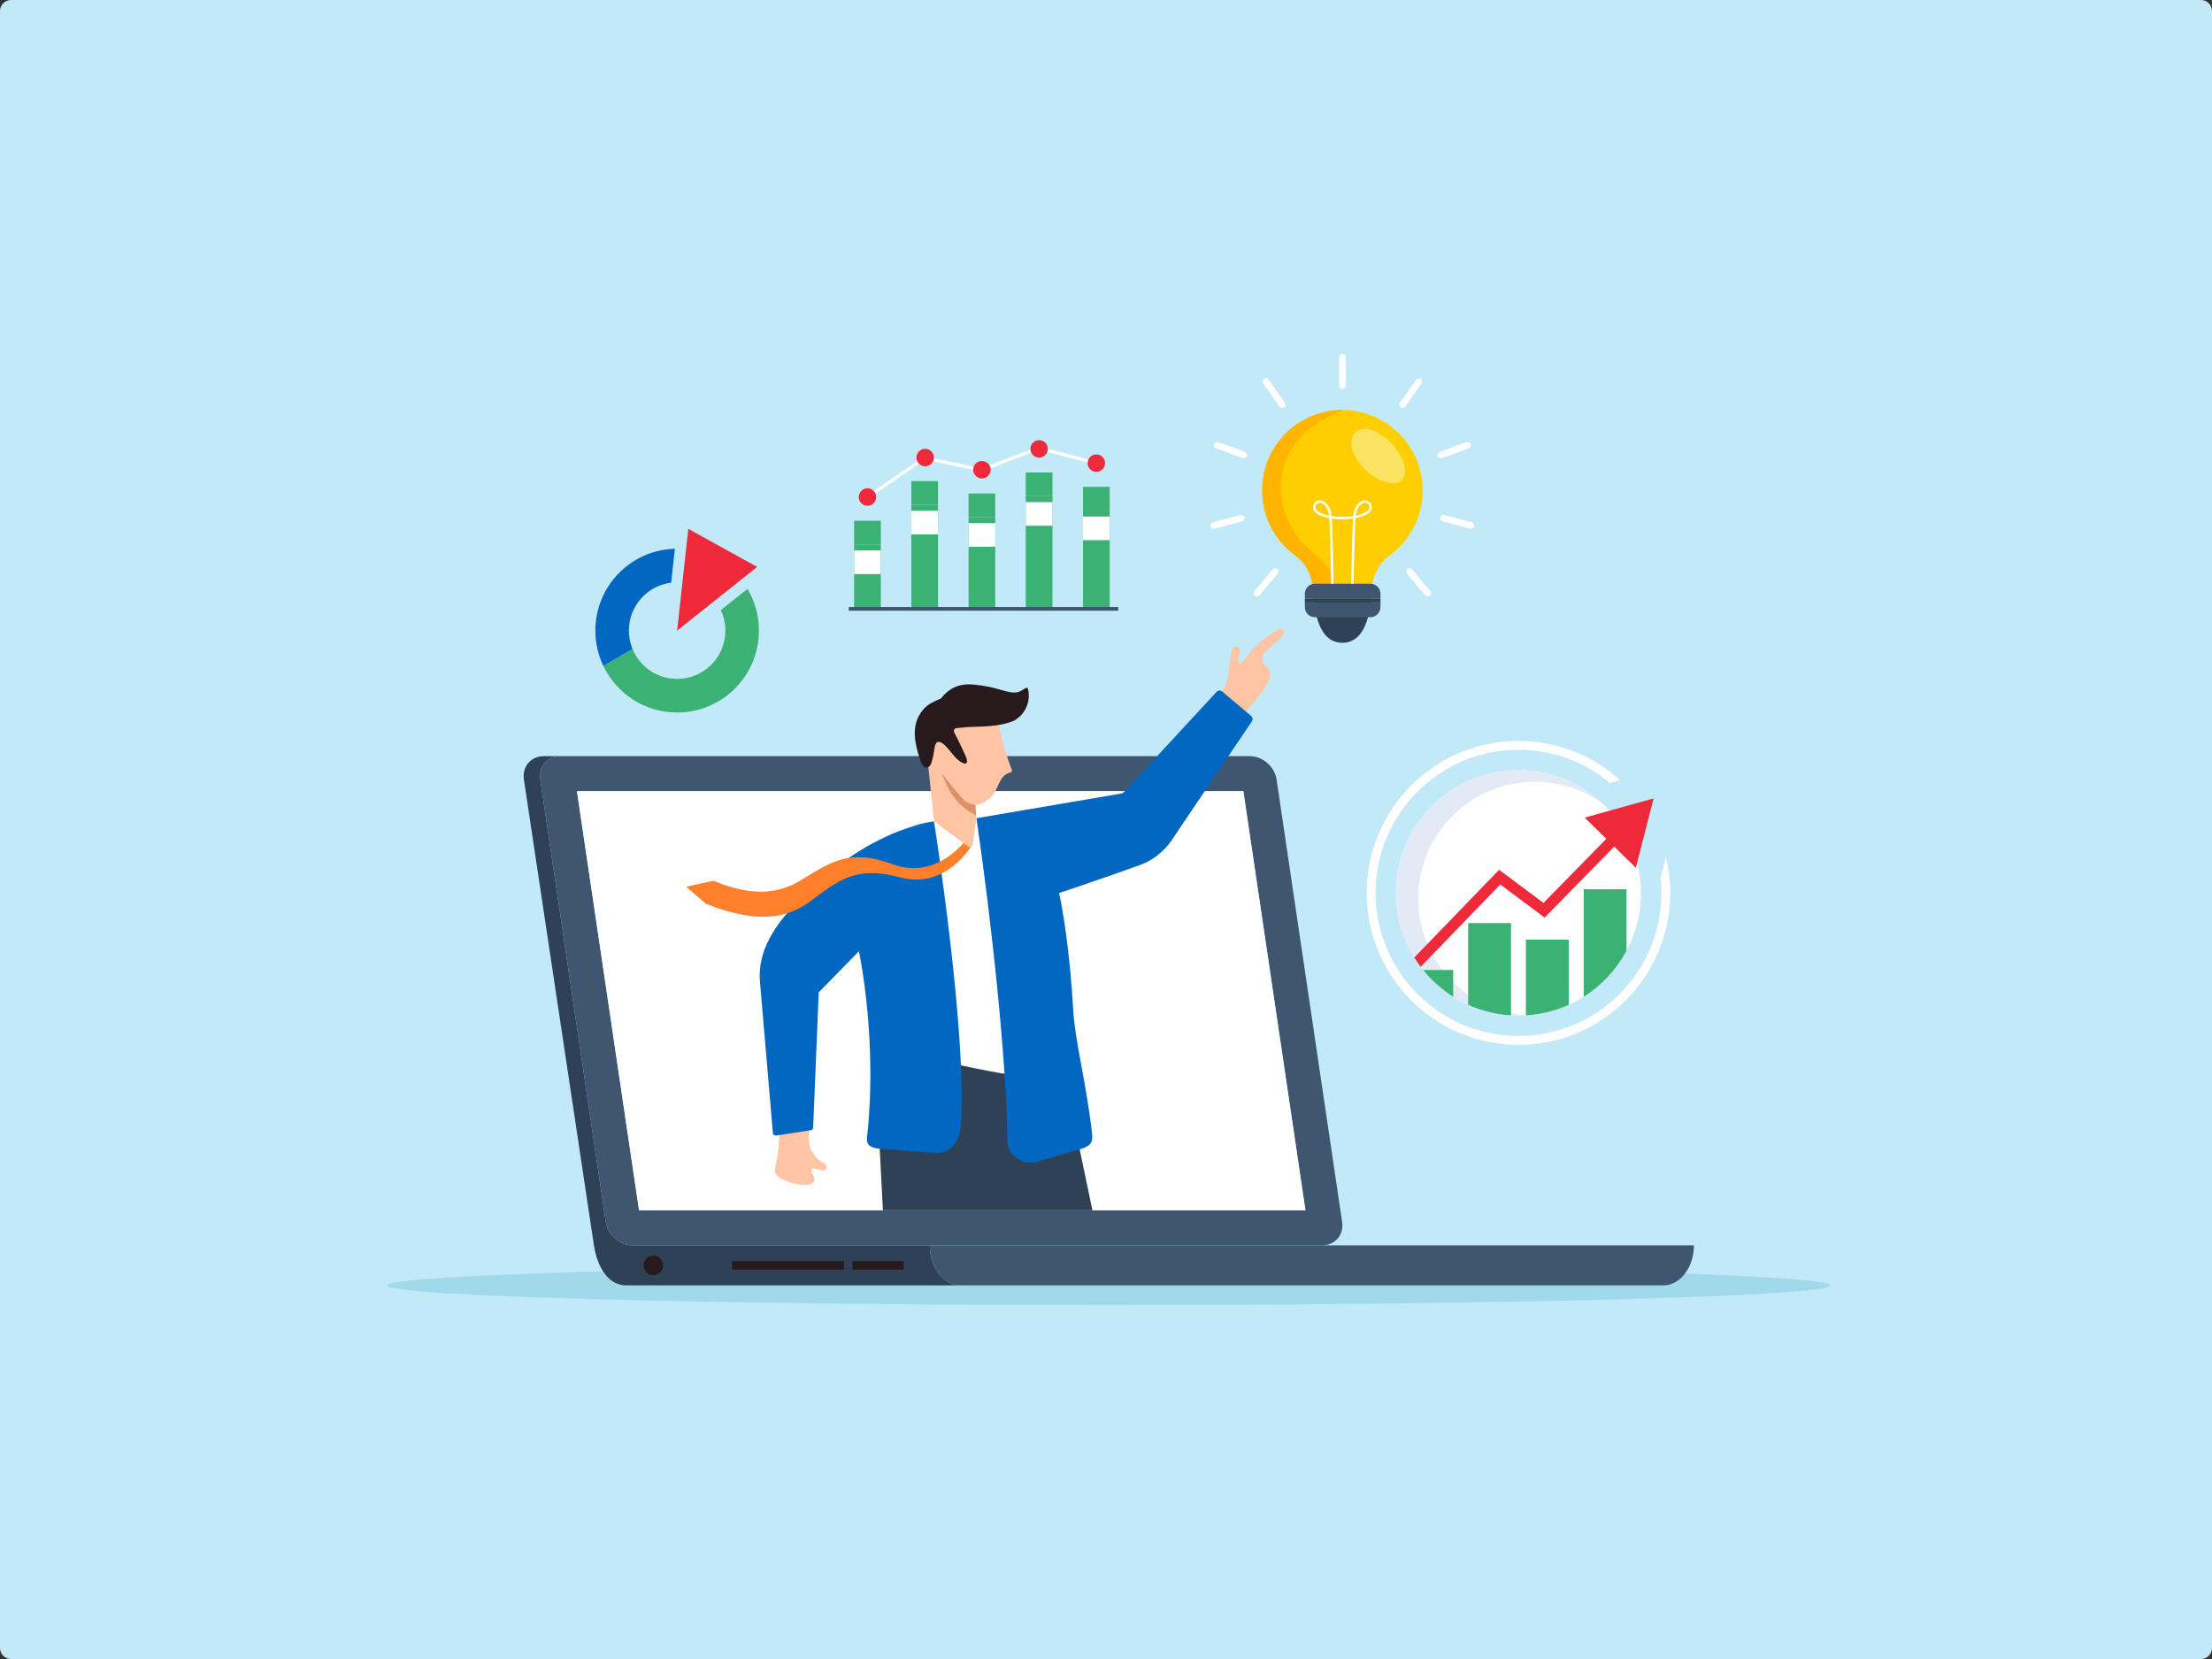<svg width="400" height="300" viewBox="0 0 400 300" fill="none" xmlns="http://www.w3.org/2000/svg">
<rect x="0" y="0" width="400" height="300" fill="#333333" stroke="none"/>
<path d="M0 2C0 0.895 0.895 0 2 0H398C399.105 0 400 0.895 400 2V298C400 299.105 399.105 300 398 300H2C0.895 300 0 299.105 0 298V2Z" fill="#C2E9F8"/>
<g clip-path="url(#clip0_814_6993)">
<path d="M200.501 236C272.574 236 331.001 234.407 331.001 232.441C331.001 230.476 272.574 228.882 200.501 228.882C128.427 228.882 70 230.476 70 232.441C70 234.407 128.427 236 200.501 236Z" fill="#A0DAEA"/>
<path d="M242.699 220.969L230.846 140.96C230.501 138.629 228.333 136.739 226.006 136.739H101.288C98.96 136.739 97.352 138.629 97.698 140.96L109.55 220.969C109.896 223.301 112.063 225.19 114.39 225.19H239.109C239.647 225.19 240.147 225.089 240.592 224.904C242.075 224.292 242.964 222.761 242.699 220.968V220.969ZM115.56 218.858L104.333 143.07H224.836L236.063 218.858H115.56Z" fill="#3E5670"/>
<path d="M236.063 218.858H115.56L104.333 143.071H224.836L236.063 218.858Z" fill="white"/>
<path d="M168.138 225.191H114.39C112.063 225.191 109.895 223.302 109.55 220.97L97.698 140.961C97.352 138.63 98.96 136.74 101.287 136.74H98.327C96 136.74 94.392 138.63 94.737 140.961L107.388 225.122C108.073 229.57 110.208 232.442 113.28 232.442H173.704C170.63 232.442 168.14 229.197 168.14 225.191H168.138Z" fill="#2F4154"/>
<path d="M118.134 230.572C117.166 230.572 116.379 229.786 116.379 228.816C116.379 227.846 117.165 227.059 118.134 227.059C119.104 227.059 119.889 227.845 119.889 228.816C119.889 229.787 119.103 230.572 118.134 230.572Z" fill="#27191C"/>
<path d="M152.621 228.048H132.39V229.585H152.621V228.048Z" fill="#27191C"/>
<path d="M163.423 228.048H154.157V229.585H163.423V228.048Z" fill="#27191C"/>
<path d="M306.311 225.191C306.311 229.196 303.82 232.442 300.748 232.442H173.703C170.629 232.442 168.139 229.197 168.139 225.191H306.31H306.311Z" fill="#3E5670"/>
<path d="M149.411 211.287C149.321 211.493 149.116 211.617 148.892 211.672C148.851 211.658 148.808 211.646 148.764 211.637L147.115 211.257C147.085 211.245 147.06 211.239 147.035 211.239C146.985 211.235 146.944 211.248 146.912 211.286C146.549 211.744 146.866 212.217 147.098 212.666C147.164 212.795 147.223 212.922 147.256 213.046C147.366 213.457 147.16 213.822 146.786 214.018C146.04 214.406 145.146 214.309 144.347 214.176C143.543 214.043 142.754 213.813 142.005 213.493C141.16 213.136 139.902 212.479 140.131 211.362C140.15 211.269 140.17 211.177 140.19 211.083C140.284 210.634 140.381 210.184 140.464 209.732C140.494 209.569 140.524 209.402 140.55 209.238C140.69 208.345 140.796 207.445 140.87 206.544C140.907 206.093 140.937 205.641 140.96 205.19C140.969 204.956 140.979 204.72 140.985 204.485C140.99 204.349 140.927 203.953 141 203.847C141.006 203.839 141.012 203.833 141.02 203.826C141.199 203.668 142.015 203.823 142.259 203.833C142.721 203.854 143.186 203.871 143.649 203.887C143.878 203.897 146.367 204.021 146.382 204.016C146.269 204.939 146.155 205.878 146.306 206.796C146.477 207.852 147.556 209.583 148.499 210.054C148.753 210.179 149.019 210.302 149.215 210.508C149.409 210.715 149.523 211.028 149.409 211.289L149.411 211.287Z" fill="#FEC5A4"/>
<path d="M165.809 157.31L156.753 170.545L148.053 179.449L147.042 203.888C147.035 204.125 146.866 204.324 146.635 204.37L140.364 205.352C140.069 205.409 139.788 205.199 139.762 204.898C139.762 204.898 137.424 177.531 137.424 177.529C136.943 171.903 140.225 167.241 143.916 163.384C148.179 158.928 153.258 154.773 158.76 152.005C160.52 151.119 161.902 150.482 163.771 149.855C164.633 149.566 165.24 149.353 166.283 149.034C166.478 148.975 168.264 148.572 168.9 148.527L165.809 157.31Z" fill="#0267C1"/>
<path d="M224.714 129.241C226.218 127.627 227.732 125.997 228.88 124.113C229.183 123.617 229.461 123.097 229.584 122.53C229.687 122.056 229.674 121.54 229.475 121.093C229.261 120.607 228.774 120.37 228.466 119.951C228.204 119.595 228.155 119.148 228.271 118.73C228.401 118.265 228.767 117.973 229.101 117.637C229.597 117.138 230.113 116.66 230.647 116.203C230.963 115.933 231.283 115.665 231.599 115.393C231.872 115.156 232.126 114.865 232.161 114.493C232.183 114.253 232.096 114.009 231.897 113.873C231.583 113.658 231.191 113.825 230.874 114C229.807 114.588 228.774 115.32 227.866 116.124C227.402 116.536 226.96 116.975 226.544 117.436C226.141 117.883 225.834 118.362 225.47 118.836C225.149 119.255 224.773 119.668 224.287 119.884C224.103 119.967 223.886 119.848 223.858 119.649C223.805 119.264 223.986 118.83 224.13 118.443C224.326 117.917 224.369 117.172 223.817 116.967C223.572 116.877 223.3 116.948 223.099 117.115C222.739 117.412 222.641 117.87 222.57 118.309C222.361 119.616 222.319 120.948 222.066 122.247C221.813 123.547 221.321 124.85 220.37 125.769C221.674 127.041 223.162 128.284 224.713 129.242L224.714 129.241Z" fill="#FEC5A4"/>
<path d="M176.566 147.958L202.791 143.489C202.951 143.461 203.098 143.382 203.208 143.263L219.993 125.11C220.26 124.821 220.705 124.793 221.007 125.044L226.243 129.465C226.534 129.708 226.592 130.132 226.381 130.445L211.853 151.961C210.454 154.033 208.432 155.603 206.08 156.445C200.387 158.483 189.62 162.277 185.908 163.173C179.795 164.649 170.628 158.437 167.95 154.21L176.566 147.958Z" fill="#0267C1"/>
<path d="M176.566 147.958L183.451 159.26L184.135 195.952L169.41 194.581L167.185 152.287L168.9 148.527L176.566 147.958Z" fill="white"/>
<path d="M197.541 218.858H159.656L158.133 189.265C171.043 191.939 182.87 195.159 192.625 195.323L197.541 218.858Z" fill="#2F4154"/>
<path d="M176.566 147.958C176.566 147.958 187.866 149.385 190.912 159.19C192.39 163.944 193.627 174.508 194.067 182.61C194.366 188.112 196.4 195.66 197.44 204.636C197.671 206.627 197.581 207.347 193.964 208.176L187.553 210.076C184.885 210.867 182.175 208.902 182.138 206.116C182.138 206.097 182.138 206.078 182.138 206.059C182.088 192.66 179.311 166.547 176.567 147.959L176.566 147.958Z" fill="#0267C1"/>
<path d="M154.958 170.191C157.217 180.723 158.089 194.14 156.782 205.71C156.635 207.012 157.355 207.622 159.256 207.733L169.137 208.48C170.542 208.586 171.903 207.935 172.684 206.76C173.274 205.875 173.639 204.842 173.725 203.752C175.033 187.457 168.899 148.525 168.899 148.525L154.957 170.19L154.958 170.191Z" fill="#0267C1"/>
<path d="M174.781 151.76C174.781 151.76 169.514 159.231 161.509 156.308C153.504 153.384 150.366 155.826 144.645 159.279C139.789 162.21 134.596 161.582 129.012 159.277L124.105 160.353L127.612 163.416C134.627 166.15 140.92 167.078 146.312 163.13C151.704 159.182 154.613 156.47 162.845 158.669C171.078 160.867 175.66 152.956 175.66 152.956L174.781 151.761V151.76Z" fill="#FF7F2B"/>
<path d="M167.657 136.636L168.902 148.527L175.064 153.068C175.166 153.174 175.299 153.223 175.432 153.22C175.661 153.214 175.847 153.026 175.88 152.798L176.568 147.958L176.521 147.423L176.469 146.81L176.045 141.835L176.002 141.338L167.658 136.635L167.657 136.636Z" fill="#FEC5A4"/>
<path d="M170.276 139.52C170.276 139.52 171.506 145.202 176.52 147.423L176.468 146.81L176.044 141.835L170.276 139.519V139.52Z" fill="#DD9169"/>
<path d="M180.546 130.785C181.024 133.124 182.002 136.866 182.92 139.069C182.972 139.195 183.026 139.335 182.98 139.464C182.91 139.655 182.671 139.706 182.475 139.762C181.566 140.018 180.994 140.903 180.6 141.763C180.207 142.622 179.88 143.563 179.163 144.177C178.445 144.792 177.621 145.447 176.64 145.512C175.59 145.581 174.44 144.916 173.802 144.111C171.968 142.09 169.702 139.086 167.296 135.77L168.107 130.018L180.546 130.785Z" fill="#FEC5A4"/>
<path d="M166.154 129.482C166.531 128.773 167.019 128.13 167.643 127.637C168.337 127.093 169.16 126.737 169.962 126.387C169.988 126.376 170.055 126.351 170.137 126.319C172.585 123.246 175.229 123.644 177.635 123.986C181.185 124.493 182.805 125.736 184.461 125.011C185.125 124.721 185.69 124.099 185.854 124.486C186.019 124.872 186.5 127.217 184.739 129.231C184.433 129.582 184.081 129.85 183.707 130.122C183.338 130.391 182.858 130.521 182.424 130.663C179.527 131.61 176.469 131.247 173.485 131.62C173.145 131.662 172.624 131.607 172.516 132.023C172.433 132.344 172.68 132.687 172.821 132.955C173.445 134.139 173.986 135.374 174.56 136.582C174.706 136.89 175.198 138.048 174.516 138.081C174.419 138.086 174.324 138.055 174.233 138.02C173.328 137.673 172.653 136.872 172.061 136.136C171.762 135.766 171.467 135.39 171.133 135.051C170.832 134.743 170.395 134.287 169.961 134.187C169.176 134.005 169.052 134.843 168.973 135.413C168.852 136.265 168.707 137.057 168.445 137.874C168.352 138.166 168.219 138.46 167.977 138.647C167.308 139.166 166.749 138.34 166.541 137.778C166.332 137.219 166.148 136.654 165.986 136.081C165.366 133.891 165.037 131.584 166.154 129.482Z" fill="#27191C"/>
<path d="M301.255 154.967L300.286 158.734C300.38 159.631 300.429 160.543 300.429 161.465C300.429 175.733 288.837 187.342 274.587 187.342C268.105 187.342 262.173 184.94 257.631 180.978C254.661 178.388 252.285 175.129 250.741 171.44C249.453 168.369 248.743 164.998 248.743 161.465C248.743 147.195 260.337 135.587 274.586 135.587C280.873 135.587 286.643 137.847 291.128 141.598L292.986 141.08C290.701 139.008 288.111 137.351 285.267 136.147C281.884 134.714 278.29 133.987 274.586 133.987C270.881 133.987 267.287 134.713 263.904 136.147C260.637 137.531 257.703 139.512 255.182 142.035C252.662 144.559 250.684 147.497 249.303 150.769C247.871 154.157 247.146 157.755 247.146 161.465C247.146 165.174 247.871 168.773 249.303 172.161C249.378 172.337 249.453 172.514 249.531 172.688C250.9 175.749 252.799 178.507 255.182 180.894C255.613 181.326 256.055 181.74 256.509 182.137C258.714 184.076 261.194 185.634 263.904 186.782C267.287 188.215 270.882 188.942 274.586 188.942C278.289 188.942 281.884 188.215 285.267 186.782C288.535 185.398 291.469 183.417 293.989 180.894C296.509 178.371 298.487 175.433 299.87 172.161C301.3 168.773 302.026 165.173 302.026 161.465C302.026 159.252 301.769 157.079 301.256 154.967H301.255Z" fill="white"/>
<path d="M296.741 161.466C296.741 165.249 295.795 168.811 294.128 171.928C292.309 175.328 289.631 178.198 286.384 180.247C285.521 180.793 284.619 181.28 283.681 181.702C281.293 182.779 278.683 183.446 275.937 183.611C275.489 183.638 275.04 183.652 274.586 183.652C274.132 183.652 273.681 183.638 273.234 183.611C270.488 183.446 267.877 182.78 265.491 181.702C264.554 181.28 263.65 180.793 262.787 180.247C260.719 178.942 258.882 177.304 257.351 175.408C257.198 175.22 257.05 175.028 256.903 174.835C256.494 174.293 256.108 173.732 255.751 173.153C253.646 169.759 252.432 165.755 252.432 161.466C252.432 149.213 262.35 139.281 274.587 139.281C286.823 139.281 296.742 149.214 296.742 161.466H296.741Z" fill="white"/>
<path d="M256.444 162.513C256.444 167.546 258.199 172.167 261.131 175.796C262.589 177.603 264.34 179.164 266.311 180.408C267.134 180.928 267.994 181.391 268.887 181.794C271.11 182.799 273.537 183.426 276.089 183.602C276.038 183.605 275.987 183.608 275.937 183.611C275.489 183.638 275.04 183.652 274.586 183.652C274.132 183.652 273.681 183.638 273.234 183.611C270.488 183.446 267.877 182.78 265.491 181.702C264.554 181.28 263.65 180.793 262.787 180.247C260.719 178.942 258.882 177.304 257.351 175.408C254.274 171.599 252.432 166.749 252.432 161.467C252.432 149.214 262.35 139.282 274.587 139.282C280.382 139.282 285.658 141.51 289.607 145.159C286.19 142.774 282.036 141.376 277.555 141.376C265.897 141.376 256.446 150.841 256.446 162.514L256.444 162.513Z" fill="#E2EAF5"/>
<path d="M293.226 151.73L279.318 165.929L271.297 159.941L256.902 174.833C256.493 174.291 256.107 173.73 255.75 173.151L271.083 157.288L279.113 163.282L291.801 150.328L293.226 151.729V151.73Z" fill="#EE293A"/>
<path d="M295.806 156.919L299.032 144.375L286.57 147.847L295.806 156.919Z" fill="#EE293A"/>
<path d="M294.128 160.799V171.927C292.309 175.327 289.631 178.197 286.384 180.246V160.799H294.128Z" fill="#3BB273"/>
<path d="M283.681 169.915V181.701C281.293 182.778 278.683 183.445 275.937 183.61V169.915H283.681Z" fill="#3BB273"/>
<path d="M273.233 166.926V183.61C270.487 183.445 267.876 182.779 265.49 181.701V166.926H273.233Z" fill="#3BB273"/>
<path d="M262.786 175.407V180.246C260.718 178.941 258.88 177.302 257.35 175.407H262.786Z" fill="#3BB273"/>
<path d="M242.746 70.327C242.415 70.327 242.146 70.058 242.146 69.726V64.601C242.146 64.27 242.415 64 242.746 64C243.077 64 243.346 64.27 243.346 64.601V69.727C243.346 70.059 243.077 70.328 242.746 70.328V70.327Z" fill="white"/>
<path d="M231.857 73.788C231.661 73.788 231.477 73.691 231.365 73.531L228.429 69.332C228.338 69.201 228.302 69.041 228.33 68.883C228.358 68.725 228.445 68.587 228.577 68.495C228.678 68.423 228.797 68.386 228.92 68.386C229.116 68.386 229.3 68.482 229.412 68.642L232.348 72.841C232.538 73.113 232.472 73.488 232.2 73.677C232.099 73.749 231.98 73.787 231.857 73.787V73.788Z" fill="white"/>
<path d="M224.919 82.878C224.85 82.878 224.78 82.866 224.714 82.841L219.904 81.088C219.753 81.034 219.632 80.923 219.565 80.778C219.498 80.632 219.49 80.47 219.545 80.319C219.631 80.083 219.858 79.923 220.109 79.923C220.178 79.923 220.248 79.935 220.314 79.96L225.124 81.713C225.435 81.826 225.596 82.172 225.483 82.483C225.397 82.719 225.17 82.879 224.919 82.879V82.878Z" fill="white"/>
<path d="M219.498 95.634C219.227 95.634 218.989 95.451 218.919 95.188C218.877 95.032 218.898 94.871 218.979 94.732C219.059 94.593 219.188 94.493 219.343 94.452L224.287 93.125C224.338 93.111 224.39 93.105 224.443 93.105C224.713 93.105 224.951 93.288 225.022 93.551C225.063 93.706 225.042 93.868 224.962 94.007C224.882 94.146 224.752 94.245 224.597 94.287L219.654 95.613C219.602 95.627 219.55 95.634 219.498 95.634Z" fill="white"/>
<path d="M227.307 107.87C227.166 107.87 227.03 107.819 226.922 107.729C226.669 107.517 226.636 107.137 226.848 106.883L230.138 102.957C230.253 102.82 230.42 102.742 230.599 102.742C230.74 102.742 230.876 102.792 230.984 102.882C231.237 103.095 231.271 103.474 231.058 103.728L227.768 107.655C227.654 107.792 227.486 107.87 227.307 107.87Z" fill="white"/>
<path d="M253.634 73.787C253.511 73.787 253.393 73.75 253.291 73.678C253.02 73.488 252.954 73.113 253.144 72.842L256.079 68.643C256.191 68.483 256.375 68.387 256.572 68.387C256.695 68.387 256.813 68.424 256.915 68.496C257.186 68.686 257.252 69.062 257.062 69.332L254.126 73.531C254.014 73.691 253.831 73.787 253.634 73.787Z" fill="white"/>
<path d="M260.572 82.878C260.321 82.878 260.095 82.718 260.008 82.482C259.895 82.171 260.056 81.825 260.367 81.712L265.178 79.959C265.244 79.934 265.313 79.922 265.383 79.922C265.634 79.922 265.86 80.082 265.947 80.318C266.06 80.629 265.899 80.975 265.588 81.088L260.778 82.841C260.711 82.866 260.642 82.878 260.572 82.878Z" fill="white"/>
<path d="M265.994 95.634C265.942 95.634 265.889 95.626 265.838 95.613L260.894 94.287C260.739 94.245 260.61 94.146 260.53 94.007C260.45 93.868 260.428 93.706 260.47 93.551C260.541 93.289 260.779 93.105 261.049 93.105C261.101 93.105 261.154 93.112 261.205 93.125L266.149 94.452C266.304 94.493 266.433 94.593 266.513 94.732C266.593 94.871 266.615 95.032 266.573 95.188C266.502 95.45 266.264 95.634 265.994 95.634Z" fill="white"/>
<path d="M258.183 107.87C258.004 107.87 257.837 107.792 257.722 107.655L254.432 103.728C254.22 103.474 254.253 103.095 254.506 102.882C254.614 102.791 254.75 102.742 254.891 102.742C255.07 102.742 255.238 102.82 255.352 102.957L258.642 106.882C258.855 107.136 258.821 107.516 258.568 107.728C258.46 107.819 258.324 107.869 258.183 107.869V107.87Z" fill="white"/>
<path d="M247.973 108.225C247.579 111.799 246.584 116.207 242.746 116.236C238.908 116.208 237.913 111.799 237.519 108.225H247.973Z" fill="#2F4154"/>
<path d="M257.259 88.686C257.259 93.494 254.927 97.757 251.334 100.401C250.53 100.994 249.831 101.72 249.3 102.566C248.759 103.428 248.292 104.538 248.183 105.88C248.127 106.567 248.068 107.372 247.974 108.225H237.52C237.478 107.843 237.443 107.47 237.412 107.113C237.374 106.674 237.342 106.26 237.311 105.881C237.202 104.539 236.734 103.429 236.193 102.567C235.66 101.717 234.956 100.99 234.15 100.395C230.563 97.749 228.235 93.49 228.235 88.686C228.235 80.68 234.672 74.197 242.668 74.153C242.754 74.153 242.841 74.153 242.927 74.153C250.86 74.25 257.261 80.718 257.261 88.685L257.259 88.686Z" fill="#FECE00"/>
<path d="M240.99 106.782C240.983 106.802 240.976 106.821 240.969 106.841L237.411 107.113C237.373 106.674 237.341 106.26 237.31 105.881C237.201 104.539 236.733 103.429 236.192 102.567C235.659 101.717 234.955 100.99 234.149 100.395C230.562 97.749 228.234 93.49 228.234 88.686C228.234 80.68 234.671 74.197 242.667 74.153C242.753 74.153 242.84 74.153 242.926 74.153C239.718 75.326 236.505 77.292 234.386 79.997C229.751 85.917 231.207 94.29 236.576 99.162C238.685 101.075 242.042 103.452 240.991 106.78L240.99 106.782Z" fill="#FFB400"/>
<path d="M247.836 105.561H237.753C236.763 105.561 235.959 106.366 235.959 107.357V108.226H249.63V107.357C249.63 106.366 248.826 105.561 247.836 105.561Z" fill="#3E5670"/>
<path d="M235.959 108.937V109.806C235.959 110.797 236.763 111.602 237.753 111.602H247.836C248.826 111.602 249.63 110.797 249.63 109.806V108.937H235.959Z" fill="#3E5670"/>
<path d="M249.63 108.225H235.959V108.937H249.63V108.225Z" fill="#2F4154"/>
<path d="M253.431 86.893C252.029 88.158 248.608 86.907 246.395 84.446C244.182 81.984 243.775 79.384 245.176 78.12C246.579 76.855 249.509 77.827 251.722 80.289C253.936 82.75 254.833 85.629 253.431 86.893Z" fill="#FBE261"/>
<path d="M244.779 105.561L244.343 105.554L244.351 105.029C244.36 104.566 244.369 104.102 244.377 103.639C244.39 102.98 244.404 102.32 244.418 101.661C244.435 100.899 244.452 100.135 244.472 99.372C244.494 98.516 244.516 97.756 244.538 97.048C244.565 96.216 244.588 95.573 244.614 94.965C244.63 94.58 244.648 94.176 244.674 93.768C244.008 93.864 243.359 93.908 242.743 93.899C242.133 93.908 241.485 93.864 240.819 93.768C240.843 94.176 240.862 94.58 240.879 94.965C240.904 95.567 240.929 96.23 240.955 97.048C240.977 97.748 240.998 98.508 241.021 99.372C241.04 100.135 241.058 100.899 241.075 101.661C241.09 102.32 241.103 102.98 241.116 103.639C241.124 104.102 241.133 104.566 241.141 105.029L241.15 105.554L240.714 105.561L240.706 105.037C240.697 104.574 240.689 104.111 240.68 103.648C240.667 102.989 240.653 102.33 240.639 101.671C240.622 100.908 240.605 100.146 240.585 99.383C240.562 98.52 240.541 97.761 240.52 97.062C240.494 96.245 240.47 95.585 240.444 94.984C240.426 94.57 240.407 94.135 240.379 93.698C239.738 93.581 239.191 93.415 238.707 93.189C238.218 92.962 237.692 92.657 237.499 92.133C237.389 91.834 237.409 91.503 237.554 91.199C237.707 90.881 237.979 90.638 238.3 90.531C238.679 90.405 239.084 90.483 239.504 90.763C240.502 91.428 240.734 92.722 240.788 93.323C241.464 93.426 242.121 93.473 242.743 93.463C243.371 93.473 244.028 93.426 244.704 93.323C244.757 92.722 244.989 91.429 245.988 90.763C246.408 90.484 246.813 90.406 247.192 90.531C247.513 90.638 247.785 90.881 247.938 91.199C248.084 91.503 248.103 91.834 247.993 92.133C247.8 92.658 247.273 92.962 246.785 93.189C246.302 93.415 245.754 93.581 245.113 93.698C245.085 94.134 245.066 94.57 245.048 94.984C245.022 95.591 244.999 96.232 244.972 97.062C244.95 97.769 244.928 98.528 244.907 99.383C244.888 100.146 244.87 100.908 244.852 101.671C244.839 102.33 244.825 102.989 244.812 103.648C244.803 104.111 244.795 104.574 244.786 105.037L244.778 105.561H244.779ZM238.655 90.91C238.579 90.91 238.506 90.922 238.436 90.945C238.226 91.015 238.047 91.176 237.945 91.388C237.851 91.584 237.837 91.795 237.906 91.982C238.045 92.358 238.48 92.603 238.89 92.795C239.311 92.99 239.787 93.14 240.341 93.247C240.276 92.679 240.049 91.651 239.261 91.127C239.046 90.983 238.843 90.911 238.655 90.911V90.91ZM246.836 90.91C246.648 90.91 246.445 90.982 246.229 91.126C245.442 91.65 245.216 92.678 245.149 93.246C245.704 93.138 246.181 92.989 246.601 92.794C247.01 92.603 247.446 92.357 247.585 91.981C247.653 91.795 247.64 91.584 247.546 91.387C247.444 91.175 247.265 91.014 247.055 90.944C246.985 90.921 246.912 90.909 246.836 90.909V90.91Z" fill="white"/>
<path d="M107.661 114.033C107.661 116.326 108.182 118.499 109.111 120.436L114.391 117.382C113.96 116.351 113.724 115.22 113.724 114.033C113.724 109.576 117.059 105.897 121.368 105.364L122.042 99.231C114.063 99.445 107.66 105.99 107.66 114.033H107.661Z" fill="#0267C1"/>
<path d="M122.448 114.034L136.921 102.517L124.469 95.633L122.448 114.034Z" fill="#EE293A"/>
<path d="M137.237 114.033C137.237 122.212 130.616 128.844 122.448 128.844C116.571 128.844 111.494 125.41 109.11 120.436L114.39 117.382C115.698 120.545 118.815 122.77 122.448 122.77C127.265 122.77 131.171 118.858 131.171 114.033C131.171 112.709 130.877 111.452 130.349 110.328L135.174 106.488C136.485 108.696 137.236 111.276 137.236 114.033H137.237Z" fill="#3BB273"/>
<path d="M198.248 83.446V84.122L198.095 84.003L187.848 81.342L180.716 84.078L177.531 85.299L167.279 83.119L156.906 90.223L156.58 89.746L167.158 82.502L177.484 84.698L180.716 83.459L187.814 80.736L198.248 83.446Z" fill="white"/>
<path d="M159.281 94.168H154.452V98.437H159.281V94.168Z" fill="#3BB273"/>
<path d="M169.626 86.998H164.798V91.266H169.626V86.998Z" fill="#3BB273"/>
<path d="M179.973 89.235H175.145V93.503H179.973V89.235Z" fill="#3BB273"/>
<path d="M190.32 85.437H185.492V89.705H190.32V85.437Z" fill="#3BB273"/>
<path d="M200.667 88.039H195.839V92.307H200.667V88.039Z" fill="#3BB273"/>
<path d="M159.281 98.437H154.452V110.102H159.281V98.437Z" fill="#3BB273"/>
<path d="M169.626 91.267H164.798V110.103H169.626V91.267Z" fill="#3BB273"/>
<path d="M179.973 93.503H175.145V110.103H179.973V93.503Z" fill="#3BB273"/>
<path d="M190.32 89.705H185.492V110.102H190.32V89.705Z" fill="#3BB273"/>
<path d="M200.667 92.308H195.839V110.103H200.667V92.308Z" fill="#3BB273"/>
<path d="M202.202 109.766H153.474V110.438H202.202V109.766Z" fill="#3E5670"/>
<path d="M156.866 91.454C155.997 91.454 155.29 90.746 155.29 89.876C155.29 89.005 155.997 88.297 156.866 88.297C157.736 88.297 158.443 89.005 158.443 89.876C158.443 90.746 157.736 91.454 156.866 91.454Z" fill="#EE293A"/>
<path d="M167.294 84.32C166.425 84.32 165.718 83.612 165.718 82.741C165.718 81.87 166.425 81.162 167.294 81.162C168.164 81.162 168.871 81.87 168.871 82.741C168.871 83.612 168.164 84.32 167.294 84.32Z" fill="#EE293A"/>
<path d="M177.559 86.52C176.69 86.52 175.982 85.812 175.982 84.941C175.982 84.07 176.69 83.362 177.559 83.362C178.429 83.362 179.136 84.07 179.136 84.941C179.136 85.812 178.429 86.52 177.559 86.52Z" fill="#EE293A"/>
<path d="M187.906 82.748C187.036 82.748 186.329 82.04 186.329 81.169C186.329 80.299 187.036 79.591 187.906 79.591C188.775 79.591 189.483 80.299 189.483 81.169C189.483 82.04 188.775 82.748 187.906 82.748Z" fill="#EE293A"/>
<path d="M198.253 85.325C197.383 85.325 196.676 84.617 196.676 83.746C196.676 82.876 197.383 82.168 198.253 82.168C199.123 82.168 199.83 82.876 199.83 83.746C199.83 84.617 199.123 85.325 198.253 85.325Z" fill="#EE293A"/>
<path d="M159.281 99.538H154.452V103.807H159.281V99.538Z" fill="white"/>
<path d="M169.626 92.368H164.798V96.636H169.626V92.368Z" fill="white"/>
<path d="M179.973 94.603H175.145V98.871H179.973V94.603Z" fill="white"/>
<path d="M190.32 90.806H185.492V95.074H190.32V90.806Z" fill="white"/>
<path d="M200.667 93.409H195.839V97.677H200.667V93.409Z" fill="white"/>
</g>
<defs>
<clipPath id="clip0_814_6993">
<rect width="261" height="172" fill="white" transform="translate(70 64)"/>
</clipPath>
</defs>
</svg>
